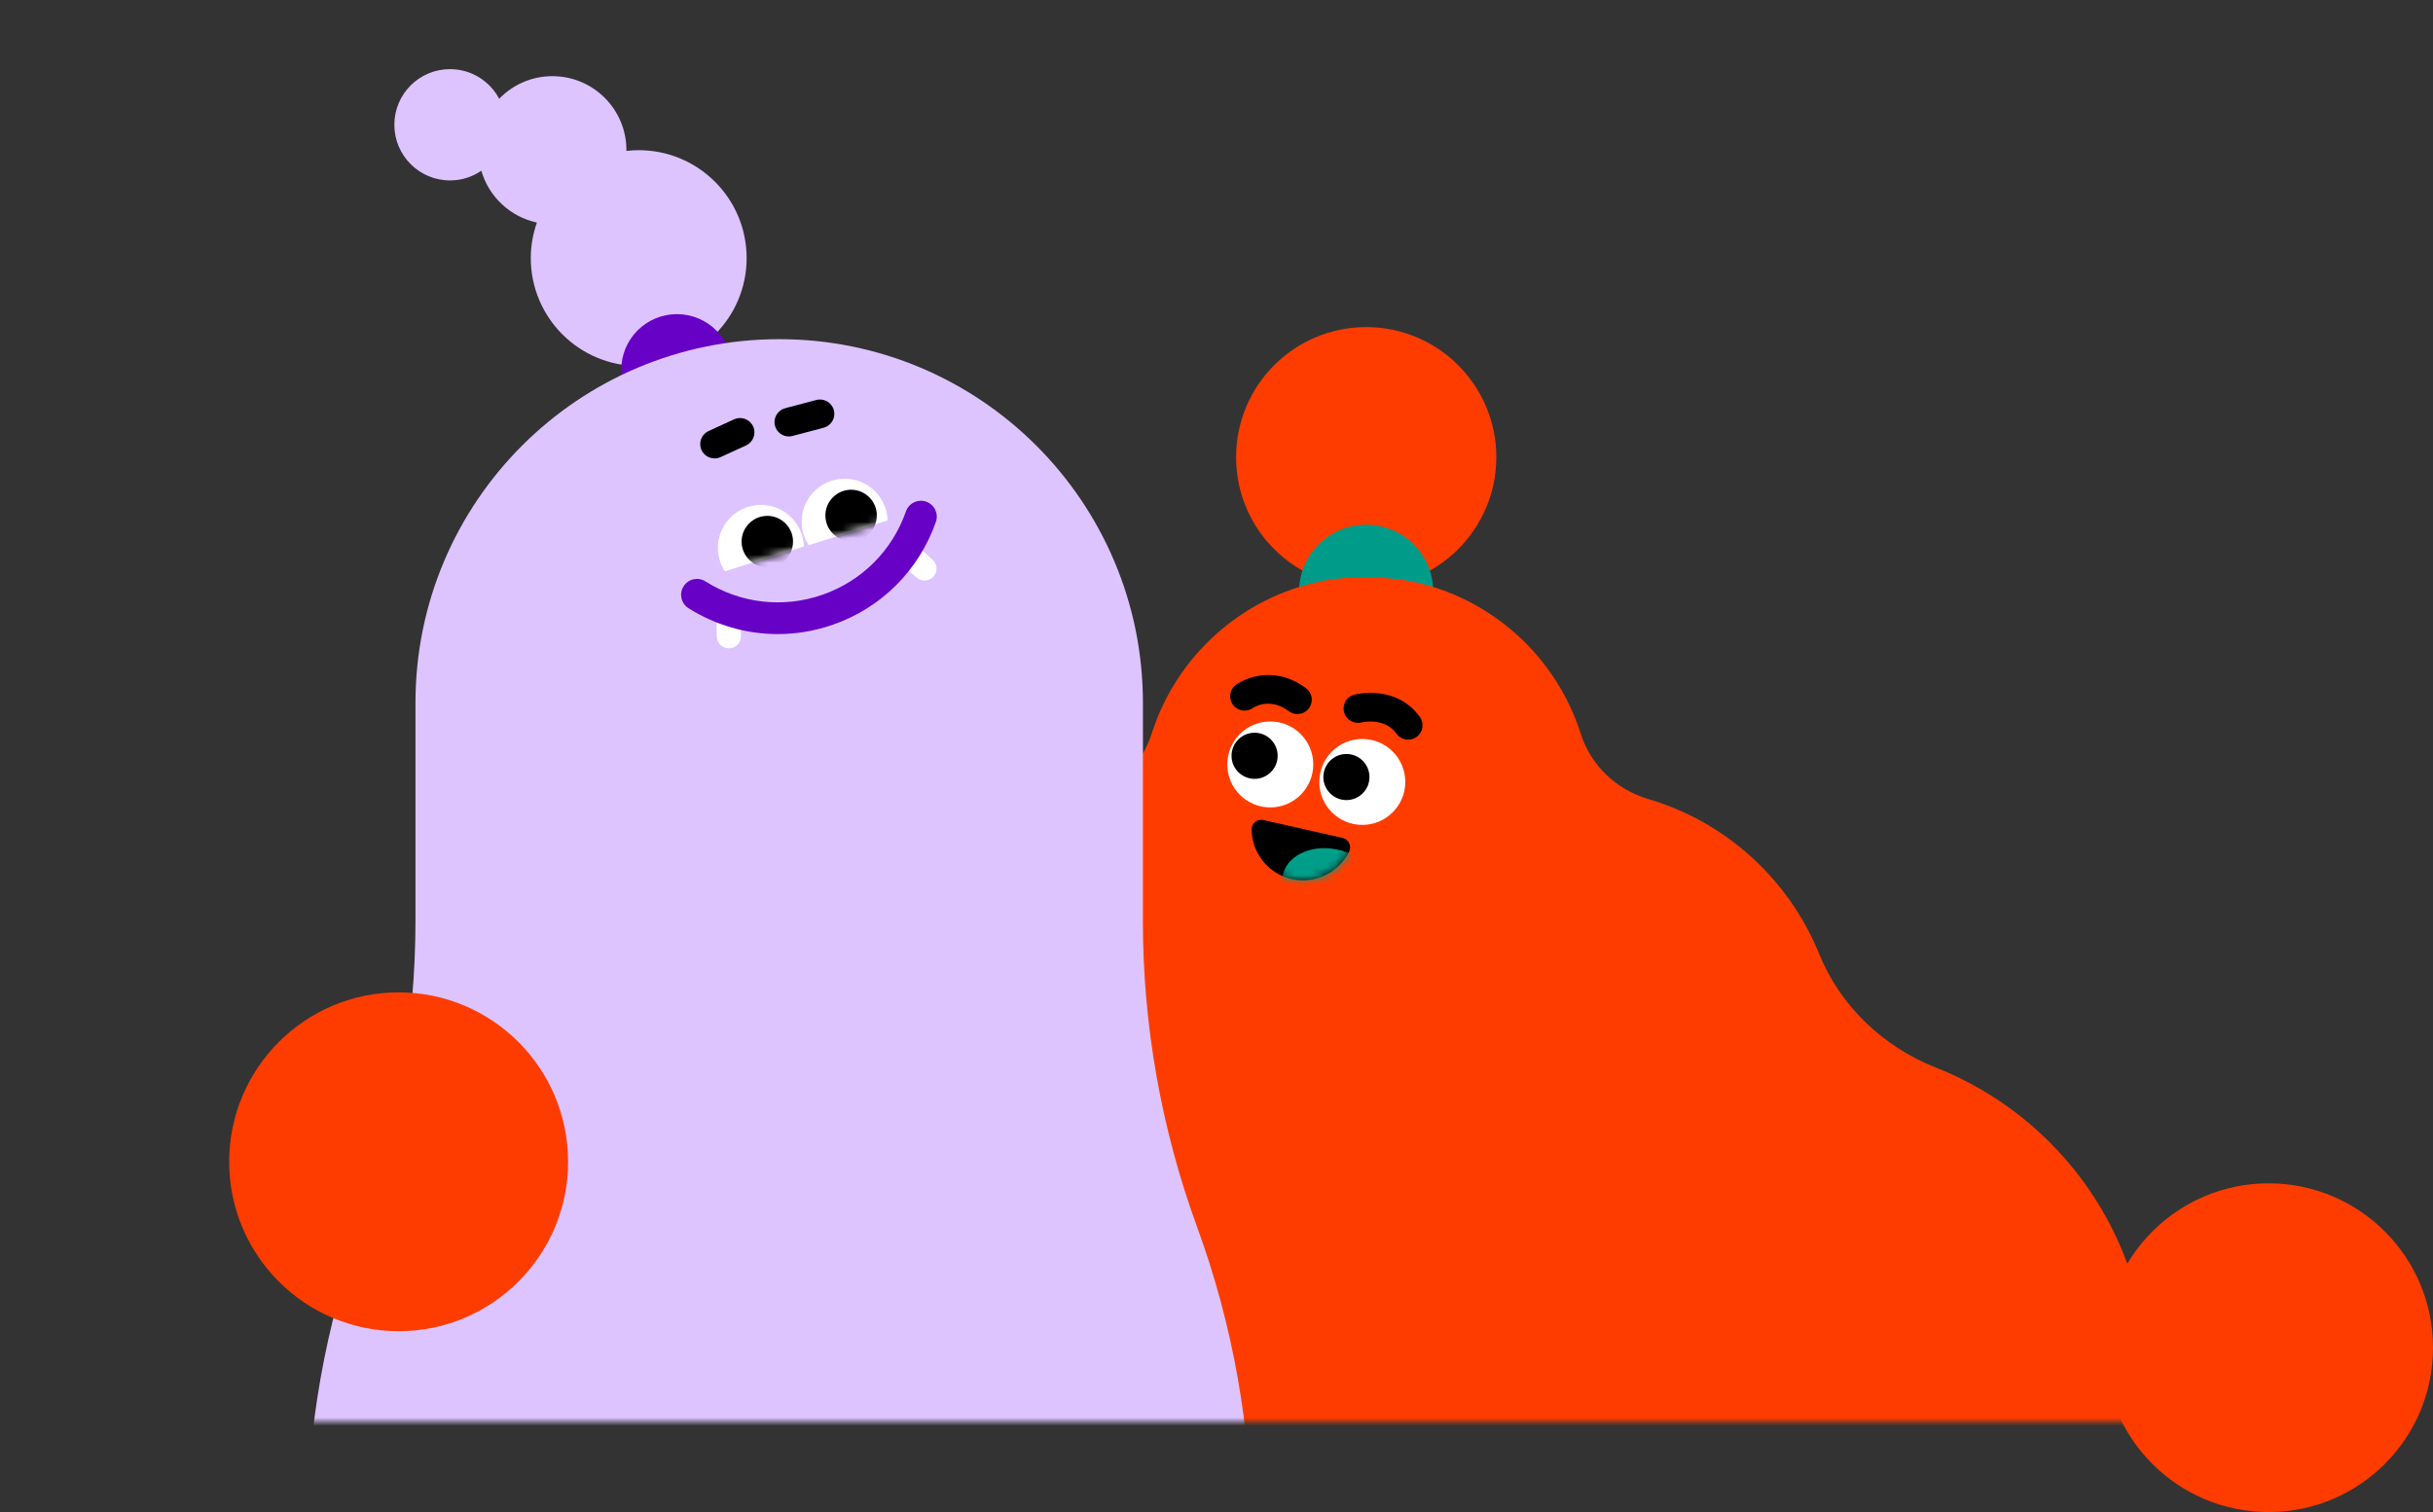 <svg width="296" height="184" viewBox="0 0 296 184" fill="none" xmlns="http://www.w3.org/2000/svg">
<rect x="0" y="0" width="296" height="184" fill="#333333" stroke="none"/>
<circle cx="276" cy="164" r="20" fill="#FF3C00"/>
<mask id="mask0_10321_110266" style="mask-type:alpha" maskUnits="userSpaceOnUse" x="0" y="0" width="285" height="173">
<rect width="285" height="173" fill="#D9D9D9"/>
</mask>
<g mask="url(#mask0_10321_110266)">
<path d="M166.211 71.461C174.953 71.461 182.039 64.375 182.039 55.633C182.039 46.892 174.953 39.805 166.211 39.805C157.469 39.805 150.383 46.892 150.383 55.633C150.383 64.375 157.469 71.461 166.211 71.461Z" fill="#FF3C00"/>
<path d="M166.207 80.182C170.716 80.182 174.371 76.527 174.371 72.018C174.371 67.509 170.716 63.854 166.207 63.854C161.698 63.854 158.043 67.509 158.043 72.018C158.043 76.527 161.698 80.182 166.207 80.182Z" fill="#009C89"/>
<path d="M171.608 70.725C181.404 72.685 189.31 79.871 192.298 89.255C193.53 93.129 196.612 96.079 200.512 97.227C209.978 100.01 217.636 107.011 221.309 116.059C223.91 122.458 229.118 127.386 235.54 129.921C250.676 135.893 261.365 150.687 261.274 167.965C261.158 189.781 243.515 207.81 221.705 208.373C212.912 208.599 204.732 206.033 197.984 201.498C195.226 199.643 191.65 199.615 188.892 201.473C182.413 205.838 174.608 208.389 166.208 208.389C157.808 208.389 150.002 205.841 143.524 201.473C140.766 199.615 137.19 199.643 134.432 201.498C125.686 207.376 114.531 209.949 102.76 207.417C88.621 204.376 74.686 190.082 71.931 175.88C67.944 155.319 79.469 136.786 96.876 129.921C103.301 127.386 108.509 122.458 111.11 116.059C114.786 107.014 122.444 100.01 131.907 97.227C135.806 96.079 138.888 93.129 140.121 89.255C143.106 79.88 151.006 72.694 160.789 70.729C160.796 70.729 160.783 70.716 160.789 70.713C163.06 70.26 167.132 69.949 171.604 70.722L171.608 70.725Z" fill="#FF3C00"/>
<path d="M153.708 99.787C152.975 99.621 152.27 100.177 152.273 100.929C152.295 103.765 154.261 106.316 157.145 106.967C160.032 107.618 162.9 106.159 164.139 103.608C164.466 102.932 164.067 102.127 163.334 101.963L153.704 99.79L153.708 99.787Z" fill="black"/>
<path d="M171.321 90.01C170.78 90.01 170.245 89.758 169.902 89.284C168.44 87.255 165.742 87.887 165.629 87.915C164.698 88.142 163.748 87.579 163.515 86.648C163.279 85.717 163.833 84.774 164.761 84.532C164.968 84.478 169.865 83.258 172.736 87.243C173.299 88.025 173.123 89.117 172.34 89.68C172.032 89.903 171.673 90.01 171.321 90.01Z" fill="black"/>
<path d="M157.843 86.893C157.478 86.893 157.11 86.78 156.799 86.544C154.422 84.764 152.447 86.138 152.425 86.151C151.641 86.714 150.55 86.532 149.987 85.749C149.424 84.966 149.607 83.874 150.39 83.311C150.5 83.233 151.503 82.538 153.022 82.258C154.44 81.997 156.614 82.044 158.89 83.745C159.664 84.324 159.821 85.418 159.243 86.189C158.9 86.648 158.375 86.89 157.843 86.89V86.893Z" fill="black"/>
<path d="M165.738 100.382C168.626 100.382 170.968 98.04 170.968 95.152C170.968 92.263 168.626 89.922 165.738 89.922C162.849 89.922 160.508 92.263 160.508 95.152C160.508 98.04 162.849 100.382 165.738 100.382Z" fill="white"/>
<path d="M163.805 97.362C165.354 97.362 166.61 96.107 166.61 94.557C166.61 93.008 165.354 91.752 163.805 91.752C162.256 91.752 161 93.008 161 94.557C161 96.107 162.256 97.362 163.805 97.362Z" fill="black"/>
<path d="M154.542 98.253C157.431 98.253 159.772 95.911 159.772 93.023C159.772 90.134 157.431 87.793 154.542 87.793C151.654 87.793 149.312 90.134 149.312 93.023C149.312 95.911 151.654 98.253 154.542 98.253Z" fill="white"/>
<path d="M152.633 94.778C154.183 94.778 155.439 93.522 155.439 91.972C155.439 90.423 154.183 89.167 152.633 89.167C151.084 89.167 149.828 90.423 149.828 91.972C149.828 93.522 151.084 94.778 152.633 94.778Z" fill="black"/>
<mask id="mask1_10321_110266" style="mask-type:luminance" maskUnits="userSpaceOnUse" x="152" y="99" width="13" height="9">
<path d="M153.708 99.787C152.975 99.621 152.27 100.177 152.273 100.929C152.295 103.766 154.261 106.316 157.145 106.967C160.032 107.618 162.9 106.159 164.139 103.608C164.466 102.932 164.067 102.127 163.334 101.964L153.704 99.791L153.708 99.787Z" fill="white"/>
</mask>
<g mask="url(#mask1_10321_110266)">
<path d="M167.776 109.543C168.45 107.088 166.384 104.379 163.16 103.493C159.936 102.607 156.776 103.879 156.101 106.334C155.426 108.789 157.492 111.498 160.716 112.384C163.94 113.27 167.101 111.998 167.776 109.543Z" fill="#009E89"/>
</g>
<path d="M77.708 18.276C77.202 18.276 76.702 18.31 76.208 18.367C76.208 18.335 76.211 18.307 76.211 18.276C76.211 13.3 72.179 9.269 67.204 9.269C64.663 9.269 62.371 10.325 60.732 12.02C59.597 9.876 57.342 8.413 54.748 8.413C51.008 8.413 47.977 11.445 47.977 15.184C47.977 18.923 51.008 21.955 54.748 21.955C56.163 21.955 57.474 21.521 58.559 20.779C59.474 23.942 62.072 26.386 65.32 27.081C64.846 28.437 64.575 29.886 64.575 31.405C64.575 38.657 70.453 44.535 77.705 44.535C84.957 44.535 90.835 38.657 90.835 31.405C90.835 24.153 84.957 18.276 77.705 18.276H77.708Z" fill="#DDC4FF"/>
<path d="M82.357 51.768C86.096 51.768 89.128 48.737 89.128 44.997C89.128 41.258 86.096 38.226 82.357 38.226C78.617 38.226 75.586 41.258 75.586 44.997C75.586 48.737 78.617 51.768 82.357 51.768Z" fill="#6801C6"/>
<path d="M139.049 112.037V85.525C139.049 61.087 119.236 41.274 94.797 41.274C70.359 41.274 50.546 61.087 50.546 85.525V112.037C50.546 124.757 48.313 137.378 43.945 149.325C39.58 161.273 37.344 173.893 37.344 186.614V206.92H50.543H152.244V186.614C152.244 173.893 150.012 161.273 145.643 149.325C141.278 137.378 139.042 124.757 139.042 112.037H139.049Z" fill="#DDC4FF"/>
<path d="M48.498 161.991C59.884 161.991 69.114 152.761 69.114 141.376C69.114 129.99 59.884 120.76 48.498 120.76C37.113 120.76 27.883 129.99 27.883 141.376C27.883 152.761 37.113 161.991 48.498 161.991Z" fill="#FF3C00"/>
<path d="M90.847 61.728C88.12 62.681 86.683 65.662 87.633 68.389C87.774 68.798 87.969 69.175 88.195 69.521L97.797 66.505C97.781 65.986 97.687 65.458 97.507 64.942C96.555 62.216 93.573 60.779 90.847 61.728Z" fill="white"/>
<mask id="mask2_10321_110266" style="mask-type:luminance" maskUnits="userSpaceOnUse" x="87" y="61" width="11" height="9">
<path d="M90.847 61.728C88.12 62.681 86.683 65.663 87.633 68.389C87.774 68.798 87.969 69.175 88.195 69.521L97.797 66.505C97.781 65.987 97.687 65.458 97.507 64.942C96.555 62.216 93.573 60.779 90.847 61.728Z" fill="white"/>
</mask>
<g mask="url(#mask2_10321_110266)">
<path d="M93.352 69.034C95.08 69.034 96.481 67.633 96.481 65.905C96.481 64.177 95.08 62.776 93.352 62.776C91.624 62.776 90.223 64.177 90.223 65.905C90.223 67.633 91.624 69.034 93.352 69.034Z" fill="black"/>
</g>
<path d="M101.038 58.546C98.311 59.498 96.874 62.48 97.824 65.207C97.966 65.615 98.16 65.993 98.387 66.339L107.988 63.323C107.972 62.804 107.878 62.276 107.699 61.76C106.746 59.033 103.765 57.596 101.038 58.546Z" fill="white"/>
<mask id="mask3_10321_110266" style="mask-type:luminance" maskUnits="userSpaceOnUse" x="97" y="58" width="11" height="9">
<path d="M101.046 58.546C98.319 59.499 96.882 62.48 97.832 65.207C97.973 65.615 98.168 65.993 98.395 66.339L107.996 63.323C107.98 62.804 107.886 62.276 107.707 61.76C106.754 59.033 103.772 57.596 101.046 58.546Z" fill="white"/>
</mask>
<g mask="url(#mask3_10321_110266)">
<path d="M103.547 65.854C105.275 65.854 106.676 64.453 106.676 62.725C106.676 60.997 105.275 59.596 103.547 59.596C101.819 59.596 100.418 60.997 100.418 62.725C100.418 64.453 101.819 65.854 103.547 65.854Z" fill="black"/>
</g>
<path d="M88.675 78.896C87.882 78.896 87.231 78.264 87.213 77.465L87.137 74.157C87.118 73.349 87.76 72.679 88.568 72.66C88.581 72.66 88.59 72.66 88.603 72.66C89.395 72.66 90.046 73.292 90.065 74.091L90.141 77.399C90.159 78.207 89.518 78.877 88.71 78.896C88.697 78.896 88.688 78.896 88.675 78.896Z" fill="white"/>
<path d="M112.478 70.656C112.135 70.656 111.792 70.537 111.513 70.291L109.025 68.109C108.418 67.574 108.358 66.65 108.89 66.043C109.421 65.436 110.346 65.376 110.956 65.908L113.444 68.09C114.05 68.625 114.11 69.549 113.579 70.156C113.289 70.487 112.884 70.653 112.478 70.653V70.656Z" fill="white"/>
<path d="M94.612 77.16C90.825 77.16 87.073 76.094 83.765 74.012C82.863 73.443 82.592 72.254 83.161 71.352C83.727 70.449 84.919 70.178 85.822 70.748C90.108 73.446 95.304 74.037 100.074 72.37C104.848 70.704 108.547 67.005 110.22 62.228C110.572 61.222 111.673 60.694 112.679 61.046C113.685 61.398 114.214 62.499 113.861 63.505C111.795 69.398 107.235 73.959 101.345 76.015C99.144 76.783 96.87 77.163 94.609 77.163L94.612 77.16Z" fill="#6801C6"/>
<path d="M95.97 53.111C95.197 53.111 94.489 52.592 94.284 51.809C94.039 50.878 94.596 49.922 95.527 49.674L99.313 48.674C100.244 48.428 101.2 48.982 101.448 49.916C101.694 50.847 101.137 51.803 100.206 52.051L96.42 53.051C96.272 53.092 96.121 53.111 95.973 53.111H95.97Z" fill="black"/>
<path d="M86.935 55.784C86.275 55.784 85.639 55.407 85.347 54.765C84.944 53.888 85.331 52.853 86.209 52.451L89.312 51.029C90.19 50.627 91.225 51.014 91.627 51.891C92.03 52.768 91.643 53.803 90.765 54.206L87.661 55.627C87.426 55.734 87.18 55.788 86.935 55.788V55.784Z" fill="black"/>
</g>
</svg>

